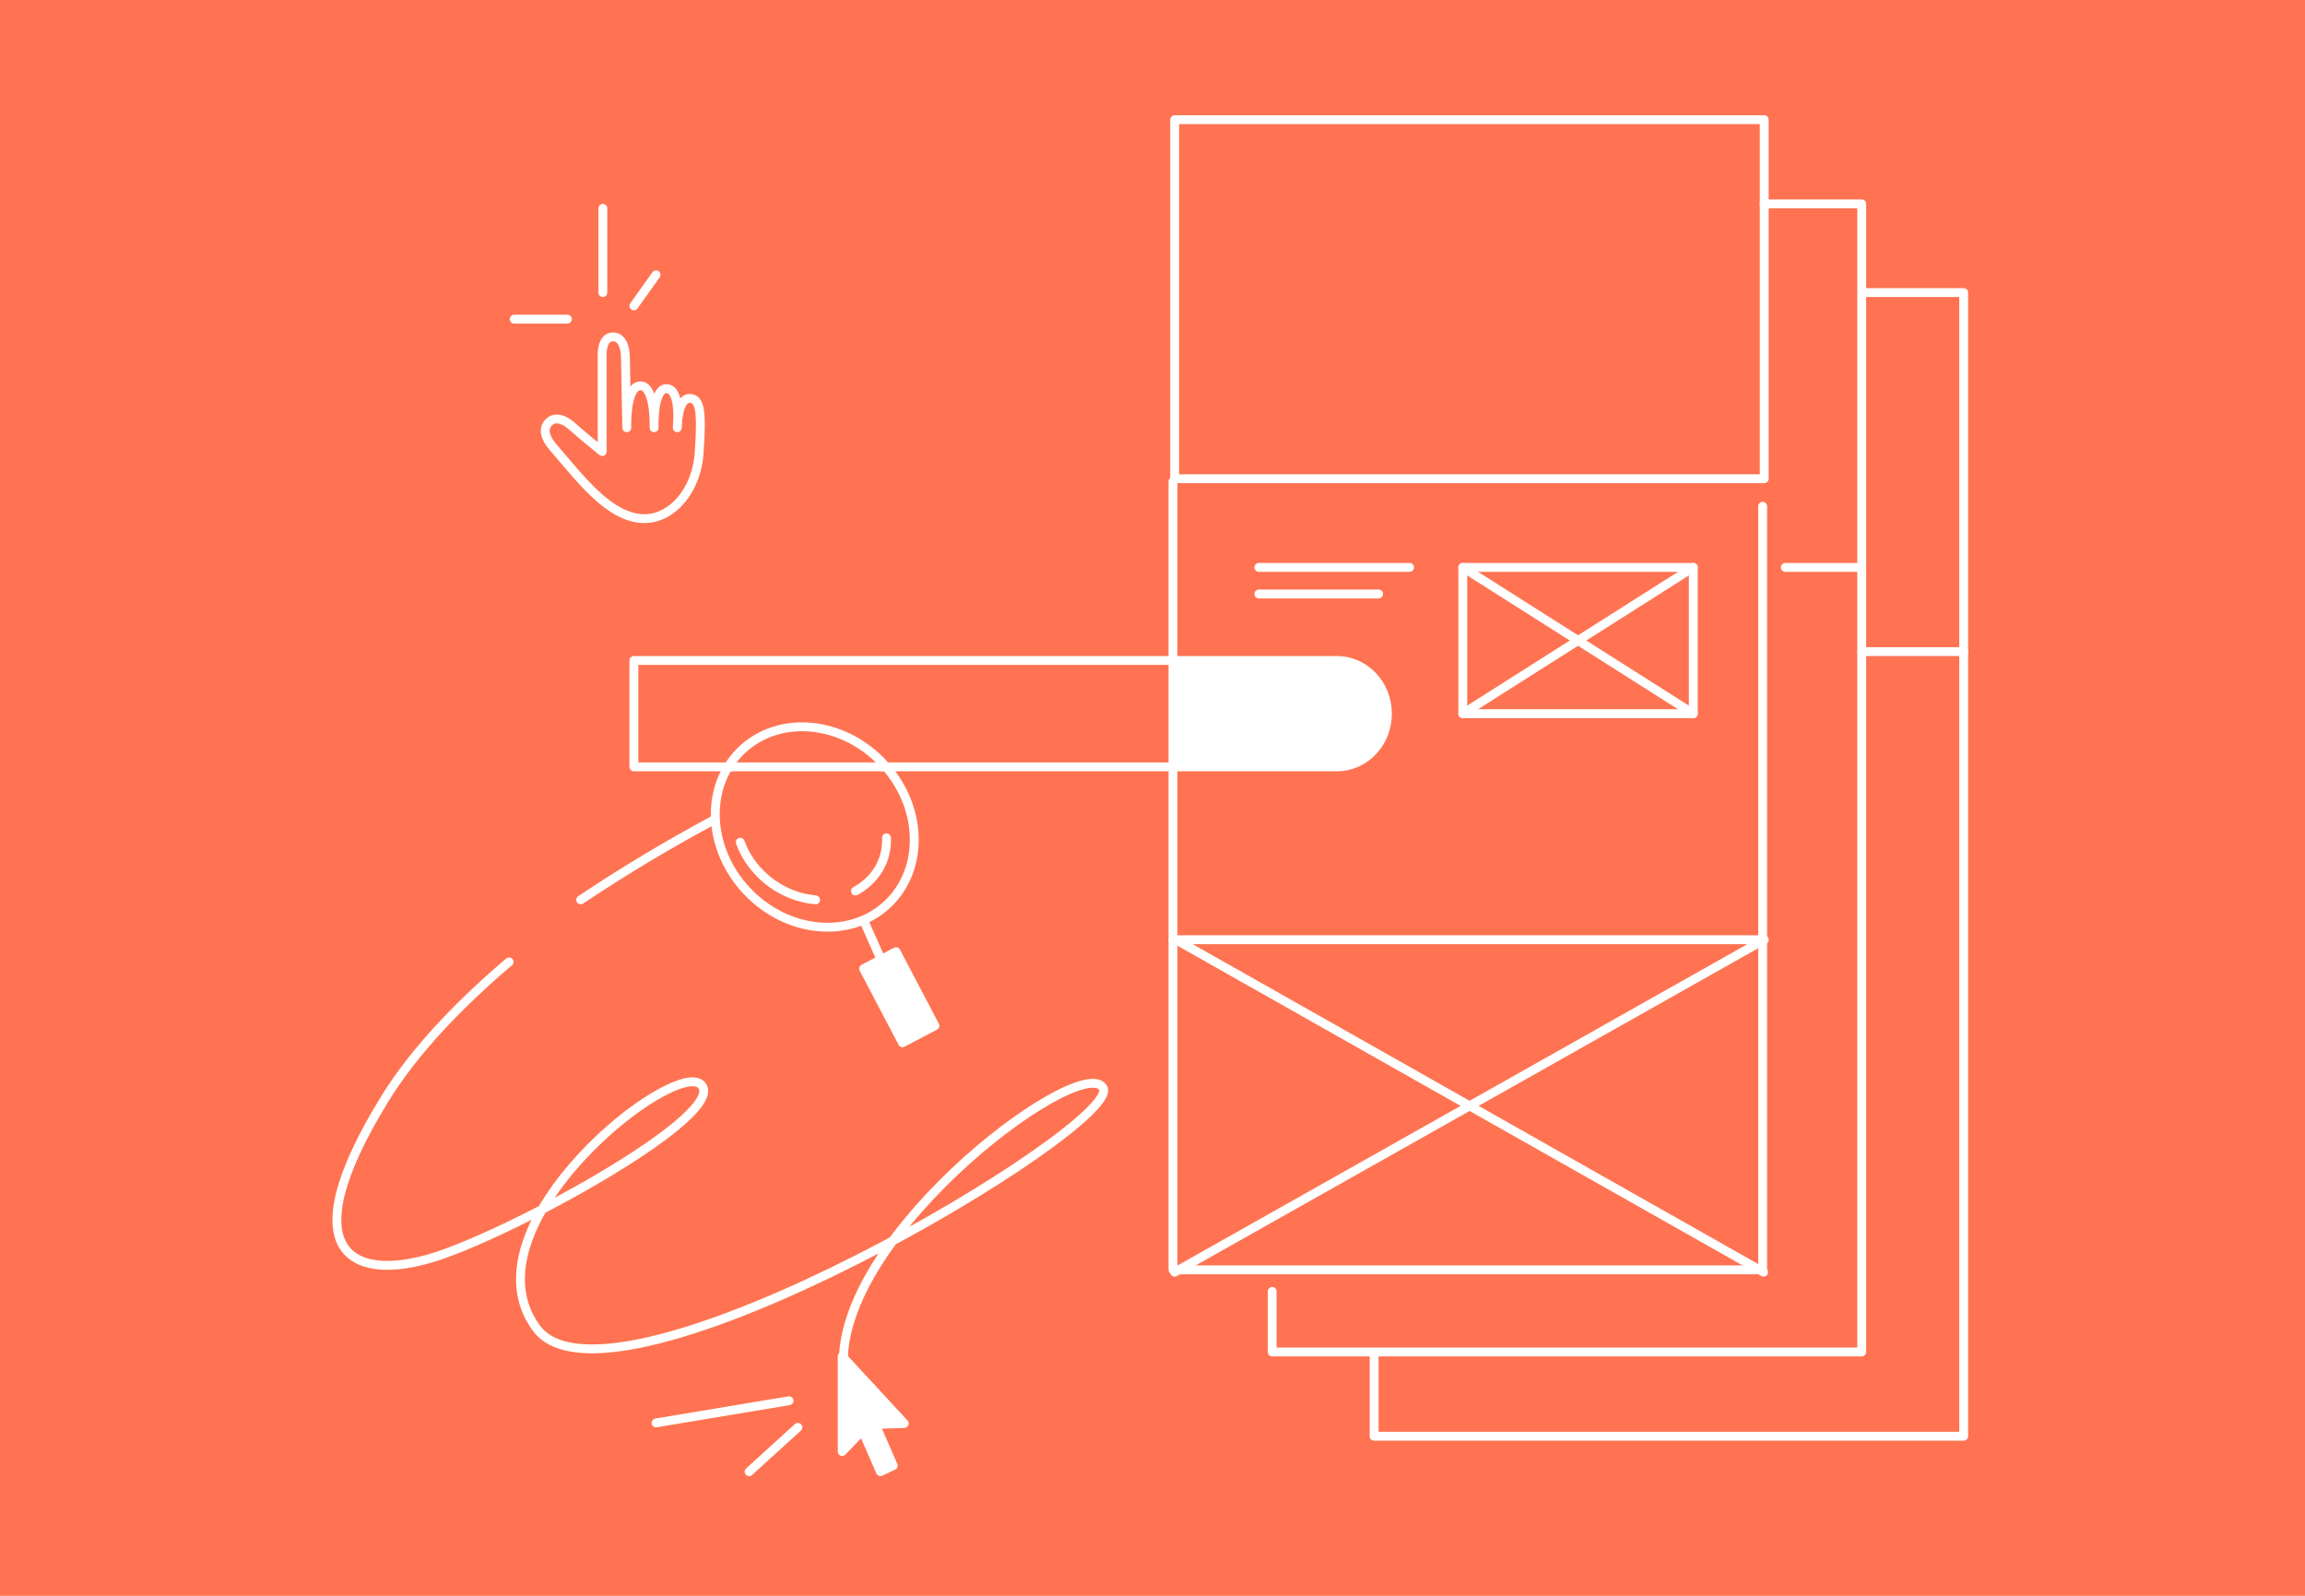 <?xml version="1.0" encoding="UTF-8"?> <svg xmlns="http://www.w3.org/2000/svg" width="520" height="360" viewBox="0 0 520 360" fill="none"><rect width="520" height="360" fill="#FF7352"></rect><path d="M397.65 212.153V114.206" stroke="white" stroke-width="2" stroke-linecap="round" stroke-linejoin="round"></path><path d="M264.623 212.153V286.473H397.65V212.153" stroke="white" stroke-width="2" stroke-linecap="round" stroke-linejoin="round"></path><path d="M264.623 108.64V212.153" stroke="white" stroke-width="2" stroke-linecap="round" stroke-linejoin="round"></path><path d="M398 27H265V108H398V27Z" stroke="white" stroke-width="2" stroke-linecap="round" stroke-linejoin="round"></path><path d="M287 291.339V305H420V128" stroke="white" stroke-width="2" stroke-linecap="round" stroke-linejoin="round"></path><path d="M398 46H420V128H402.762" stroke="white" stroke-width="2" stroke-linecap="round" stroke-linejoin="round"></path><path d="M310 305.353V324H443V147" stroke="white" stroke-width="2" stroke-linecap="round" stroke-linejoin="round"></path><path d="M420.142 66H443V147H420" stroke="white" stroke-width="2" stroke-linecap="round" stroke-linejoin="round"></path><path d="M382 128H330V161H382V128Z" stroke="white" stroke-width="2" stroke-linecap="round" stroke-linejoin="round"></path><path d="M382 128L330 161" stroke="white" stroke-width="2" stroke-linecap="round" stroke-linejoin="round"></path><path d="M330 128L382 161" stroke="white" stroke-width="2" stroke-linecap="round" stroke-linejoin="round"></path><path d="M397.861 287L265.278 212H398L265 287" stroke="white" stroke-width="2" stroke-linecap="round" stroke-linejoin="round"></path><path d="M199 173H265" stroke="white" stroke-width="2" stroke-linecap="round" stroke-linejoin="round"></path><path d="M265 149H143V173H165.096" stroke="white" stroke-width="2" stroke-linecap="round" stroke-linejoin="round"></path><path d="M164 173H199" stroke="white" stroke-width="2" stroke-linecap="round" stroke-linejoin="round"></path><path d="M200.24 203.96C208.686 195.981 208.178 181.726 199.104 172.12C190.03 162.515 175.827 161.197 167.38 169.176C158.933 177.155 159.442 191.411 168.516 201.016C177.589 210.622 191.793 211.94 200.24 203.96Z" stroke="white" stroke-width="2" stroke-linecap="round" stroke-linejoin="round"></path><path d="M184 203C179.55 202.619 175.037 200.61 171.519 197.071C169.498 195.049 167.957 192.637 167 190" stroke="white" stroke-width="2" stroke-linecap="round" stroke-linejoin="round"></path><path d="M199.989 189C200.149 192.931 198.597 196.725 195.294 199.453C194.591 200.034 193.822 200.552 193 201" stroke="white" stroke-width="2" stroke-linecap="round" stroke-linejoin="round"></path><path d="M195 208L199 217" stroke="white" stroke-width="2" stroke-linecap="round" stroke-linejoin="round"></path><path d="M202.143 214.698L194.836 218.531L203.604 235.242L210.911 231.408L202.143 214.698Z" fill="white" stroke="white" stroke-width="2" stroke-linecap="round" stroke-linejoin="round"></path><path d="M135.851 101.862V80.415C135.851 80.415 135.543 76 138.316 76C141.089 76 141.089 80.415 141.089 80.415L141.397 96.5C141.397 96.5 141.089 87.038 144.478 87.038C147.867 87.038 147.559 96.5 147.559 96.5C147.559 96.5 147.251 87.669 150.332 87.669C153.721 87.669 152.797 96.5 152.797 96.5C152.797 96.5 152.797 89.877 155.57 89.877C158.035 89.877 158.343 93.031 157.727 102.177C157.151 110.724 151.565 117 145.402 117C137.391 117 130.613 107.538 125.067 101.231C122.137 97.9 122.91 96.185 123.834 95.239C124.759 94.292 126.607 93.977 129.072 96.185C131.537 98.392 135.851 101.862 135.851 101.862Z" stroke="white" stroke-width="2" stroke-linecap="round" stroke-linejoin="round"></path><path d="M136 66V47" stroke="white" stroke-width="2" stroke-linecap="round" stroke-linejoin="round"></path><path d="M143 69L148 62" stroke="white" stroke-width="2" stroke-linecap="round" stroke-linejoin="round"></path><path d="M128 72H116" stroke="white" stroke-width="2" stroke-linecap="round" stroke-linejoin="round"></path><path d="M114.839 217C103.875 226.316 93.573 236.9 86.763 247.973C64.871 283.564 80.222 289.455 98.68 283.378C117.138 277.301 163.87 251.524 158.301 244.826C152.732 238.128 104.009 276.429 120.986 299.59C137.963 322.751 254.114 253.443 248.825 245.35C243.536 237.256 184.143 281.901 190.768 312" stroke="white" stroke-width="2" stroke-linecap="round" stroke-linejoin="round"></path><path d="M161 185C150.681 190.53 140.668 196.538 131 203" stroke="white" stroke-width="2" stroke-linecap="round" stroke-linejoin="round"></path><path d="M178 316L148 321" stroke="white" stroke-width="2" stroke-linecap="round" stroke-linejoin="round"></path><path d="M180 322L169 332" stroke="white" stroke-width="2" stroke-linecap="round" stroke-linejoin="round"></path><path d="M204 321.13L190 306V327.456L194.569 322.698L198.616 332L201.505 330.638L197.461 321.351L204 321.13Z" fill="white" stroke="white" stroke-width="2" stroke-linecap="round" stroke-linejoin="round"></path><path d="M301.61 173C304.631 173 307.528 171.736 309.664 169.485C311.8 167.235 313 164.183 313 161C313 157.817 311.8 154.765 309.664 152.515C307.528 150.264 304.631 149 301.61 149H265V173H301.61Z" fill="white" stroke="white" stroke-width="2" stroke-linecap="round" stroke-linejoin="round"></path><path d="M284 128H318" stroke="white" stroke-width="2" stroke-linecap="round" stroke-linejoin="round"></path><path d="M284 134H311" stroke="white" stroke-width="2" stroke-linecap="round" stroke-linejoin="round"></path></svg> 